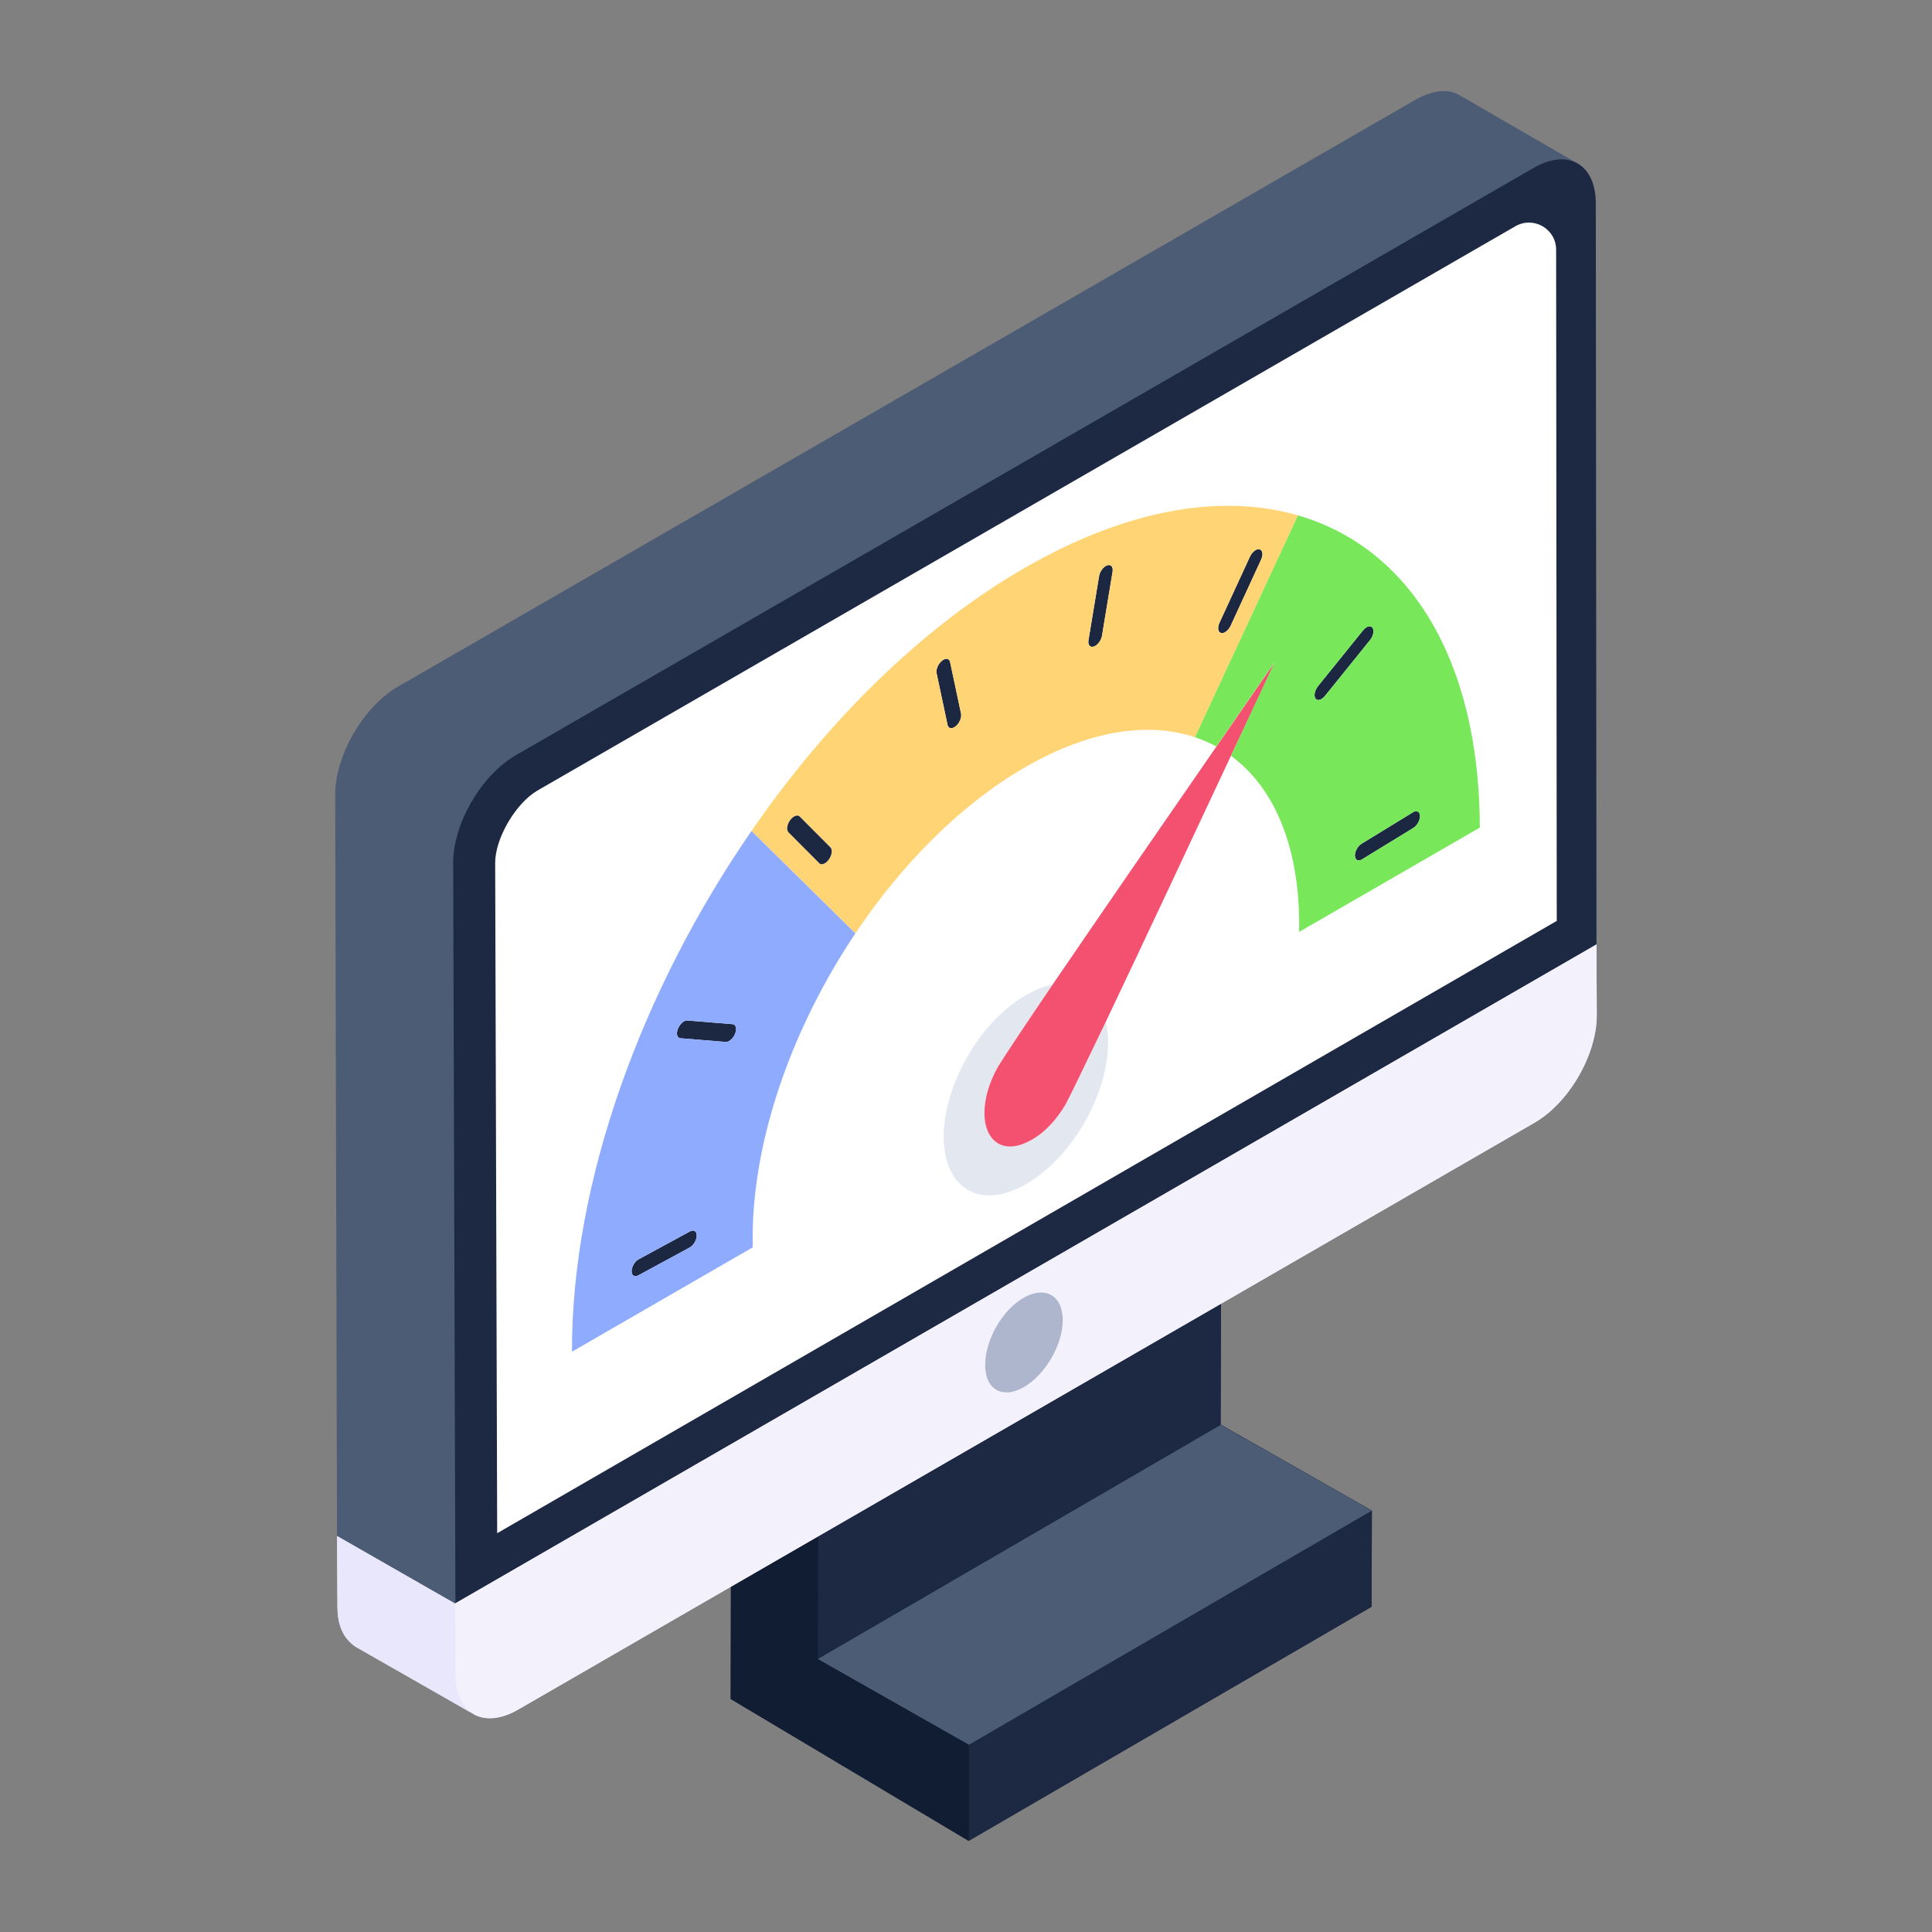 <svg id="Layer_1" enable-background="new 0 0 53 53" height="512" viewBox="0 0 53 53" width="512" xmlns="http://www.w3.org/2000/svg"><rect x="0" y="0" width="53" height="53" fill="#808080" stroke="none"/><g id="_x33_4"><g><g><g><g><g><g><g><path d="m37.635 41.439-.01 2.64-11.05 6.42-6.53-3.89.01-6.46h.01l11.05-6.42 2.37 1.52h.01v.01l-.01 3.82z" fill="#111d33"/><path d="m33.497 35.252-.014 3.832-11.05 6.419.014-3.819z" fill="#1d2943"/><path d="m21.095 40.689 9.981-5.801 1.785 1.174-9.981 5.801z" fill="#eaf0f6"/><path d="m26.577 47.866 11.056-6.425-.005 2.634-11.056 6.425z" fill="#1d2943"/><path d="m22.432 45.512 11.056-6.425 4.145 2.354-11.056 6.425z" fill="#4c5c75"/><path d="m22.442 41.687-.011 3.825 4.145 2.354-.005 2.634-6.526-3.894.016-6.459z" fill="#111d33"/><path d="m37.634 41.437-.011 2.644-11.047 6.416-6.527-3.886.011-6.459 11.058-6.426 2.382 1.532-.011 3.826z" fill="none"/><path d="m43.285 4.489-30.79 39.51-3.25-1.86-.05-20.34c0-1.08.77-2.4 1.7-2.95l27.93-16.11c.47-.27.9-.31 1.21-.13z" fill="#4c5c75"/><path d="m43.796 25.91-31.303 18.089-.061-20.331c0-1.076.77-2.396 1.711-2.946l27.923-16.113c.941-.55 1.711-.11 1.711.966z" fill="#1d2943"/><path d="m13.584 23.665c0-.666.562-1.628 1.156-1.976 0 0 21.623-12.478 26.83-15.482.498-.287 1.119.071 1.119.645.004 4.381.017 18.411.017 18.411l-29.067 16.797z" fill="#fff"/><path d="m43.805 27.849c0 1.08-.76 2.4-1.71 2.95l-27.88 16.1c-.48.28-.91.3-1.22.13l-.04-.03-.46-.26-2.73-1.56c-.08-.05-.15-.11-.21-.18-.2-.21-.3-.53-.3-.92l-.01-1.94 3.24 1.85 31.31-18.08z" fill="#e9e7fc"/><path d="m43.796 25.91.006 1.939c.003 1.085-.759 2.404-1.703 2.949l-27.886 16.1c-.949.548-1.716.111-1.719-.974l-.005-1.939z" fill="#f3f1fc"/><path d="m29.154 36.212c0 .686-.477 1.492-1.064 1.84-.587.338-1.064.07-1.064-.607 0-.686.467-1.512 1.064-1.85.587-.328 1.064-.05 1.064.617z" fill="#aeb6cd"/></g></g></g></g></g></g><g><g><path d="m17.515 34.549c.002-.001.005-.003.007-.004.468-.255.938-.509 1.406-.764.105-.056.188-.004.185.119-.003.12-.087.262-.189.32-.002.001-.004.002-.005.003-.469.254-.939.51-1.407.763-.104.057-.188.004-.185-.118.003-.119.086-.261.188-.32z" fill="#1c2841"/></g><g><path d="m18.76 28.02c.032-.019.065-.028.095-.025.414.034.828.067 1.242.101.092.008.124.123.071.258-.035.09-.099.166-.164.204-.032.018-.064.028-.094.026-.415-.034-.828-.068-1.243-.101-.091-.007-.123-.122-.071-.257.035-.091.099-.167.165-.205z" fill="#1c2841"/></g><g><path d="m25.881 18.099c.087-.05.165-.025.184.066.1.471.2.943.3 1.415.022.105-.043.259-.146.344-.013.011-.026.02-.039.027-.088.051-.167.026-.186-.066-.1-.471-.2-.943-.3-1.415-.022-.105.043-.259.146-.342.014-.011.027-.021.041-.028z" fill="#1c2841"/></g><g><path d="m30.335 15.527c.013-.008.027-.014.041-.018.103-.034.168.043.146.174-.096.586-.193 1.171-.29 1.756-.018.113-.098.23-.186.28-.013.007-.026.014-.039.018-.103.033-.168-.044-.146-.175.096-.586.193-1.171.29-1.756.018-.113.097-.228.184-.279z" fill="#1c2841"/></g><g><path d="m34.442 15.092c.038-.022.077-.031.111-.023.085.022.105.147.044.28-.279.605-.557 1.209-.835 1.813-.037.081-.095.146-.154.18-.038.022-.077.031-.111.023-.085-.022-.104-.148-.043-.281.278-.604.556-1.208.835-1.813.037-.081.095-.146.154-.18z" fill="#1c2841"/></g><g enable-background="new"><g><path d="m28.105 15.583c2.815-1.625 5.413-2.051 7.504-1.444l-2.825 6.086c-1.283-.43-2.903-.193-4.663.823-1.762 1.017-3.379 2.649-4.655 4.556l-2.85-2.81c2.079-3.015 4.673-5.587 7.489-7.213zm-5.366 7.993c.085-.12.104-.268.042-.33-.281-.281-.562-.563-.842-.845-.037-.038-.096-.035-.155-.001-.038.022-.077.058-.111.105-.085.12-.103.267-.041.329.28.282.561.564.842.845.037.038.095.036.154.002.038-.022.077-.058.11-.105m11.024-6.414c.278-.604.556-1.208.835-1.813.061-.133.041-.259-.044-.28-.034-.009-.072 0-.111.023-.059.034-.117.099-.154.18-.279.605-.557 1.209-.835 1.813-.061.133-.042.259.043.281.034.009.072-0.0.111-.023.059-.034.117-.099.154-.18m-3.241-1.48c.022-.131-.044-.208-.146-.174-.014.004-.027.011-.041.018-.087.05-.166.166-.184.279-.097.585-.194 1.17-.29 1.756-.022.131.044.208.146.175.013-.004.026-.01.039-.018.088-.051.167-.167.186-.28.097-.585.194-1.17.29-1.756m-4.302 4.24c.102-.085.167-.238.146-.344-.1-.472-.2-.944-.3-1.415-.019-.091-.097-.116-.184-.066-.013.008-.027.017-.041.028-.102.084-.167.237-.146.342.1.472.2.944.3 1.415.019.092.098.117.186.066.013-.007.026-.017.039-.027" fill="#ffd475"/></g><g><path d="m21.783 22.4c.059-.034.118-.036.155.001.28.282.561.564.842.845.062.062.043.21-.042.33-.033.047-.072.083-.11.105-.059.034-.117.036-.154-.002-.281-.281-.562-.563-.842-.845-.062-.062-.044-.21.041-.329.033-.047.072-.083.111-.105z" fill="#1c2841"/></g><g><path d="m23.465 25.605c-1.725 2.575-2.826 5.651-2.818 8.386 0.0.076.001.152.003.227l-4.959 2.863c-.013-4.668 1.921-9.937 4.924-14.285zm-3.298 2.748c.052-.135.021-.25-.071-.258-.414-.034-.828-.067-1.242-.101-.03-.003-.063.007-.095.025-.066.038-.129.114-.165.205-.051.134-.02.25.071.257.415.034.828.068 1.243.101.03.002.062-.007.094-.026.066-.038.13-.114.164-.204m-1.054 5.547c.003-.123-.08-.175-.185-.119-.468.255-.938.509-1.406.764-.002.001-.005.003-.007.004-.102.059-.185.201-.188.32-.003.122.081.175.185.118.468-.254.938-.509 1.407-.763.002-.001.004-.002.005-.003.102-.059.187-.201.189-.32" fill="#8fabfe"/></g></g><g><path d="m30.397 28.585c.01 1.44-1 3.18-2.25 3.9-1.24.72-2.25.14-2.26-1.29 0-1.43 1-3.18 2.25-3.89.26-.15.5-.25.74-.29-.79 1.16-1.37 2.02-1.5 2.25-.5.87-.5 1.82.01 2.1.26.14.59.1.92-.09.33-.2.66-.54.92-.98.12-.22.55-1.09 1.11-2.27.04.17.06.36.06.56z" fill="#e3e7f0"/></g><g><path d="m34.969 18.171c-.08.17-.53 1.15-1.2 2.56-1.01 2.16-2.44 5.21-3.43 7.29-.57 1.19-.99 2.06-1.11 2.28-.26.44-.59.78-.93.97-.33.19-.66.24-.91.1-.51-.29-.51-1.23-.01-2.11.13-.22.71-1.09 1.49-2.24 1.31-1.92 3.17-4.62 4.5-6.54.88-1.27 1.49-2.16 1.6-2.31z" fill="#f45170"/></g><g><path d="m37.488 17.207c.066-.038.129-.035.164.015.053.074.021.226-.069.338-.412.511-.825 1.022-1.237 1.533-.03.037-.062.065-.094.083-.066.038-.13.036-.165-.014-.052-.074-.021-.226.069-.339.413-.511.825-1.021 1.238-1.533.03-.037.062-.065.095-.084z" fill="#1c2841"/></g><g><path d="m38.766 22.28c.101-.058.186-.013.189.102.003.118-.078.267-.183.33-.469.288-.939.575-1.407.862-.002.001-.004.002-.005.003-.102.059-.187.015-.19-.101-.004-.119.078-.267.183-.331.469-.287.938-.574 1.407-.861.002-.001.005-.003.007-.004z" fill="#1c2841"/></g><g><path d="m40.598 22.702-4.959 2.863c.001-.076.002-.153.001-.229-.006-2.173-.712-3.754-1.871-4.602.705-1.508 1.179-2.526 1.204-2.58-.033.048-.668.963-1.608 2.324-.185-.101-.38-.185-.583-.253l2.825-6.086c3.017.872 4.976 3.894 4.989 8.562zm-4.442-3.878c-.091.113-.121.264-.069.339.036.05.1.052.165.014.032-.018.064-.046.094-.083.412-.511.825-1.022 1.237-1.533.091-.112.122-.264.069-.338-.035-.051-.099-.053-.164-.015-.032.019-.065.047-.095.084-.413.511-.825 1.021-1.238 1.533m2.61 3.456c-.002.001-.005.003-.007.004-.469.287-.938.574-1.407.861-.104.065-.187.212-.183.331.003.116.088.16.19.101.002-.001.004-.002.005-.003.468-.287.938-.574 1.407-.862.104-.064.186-.212.183-.33-.003-.116-.087-.161-.189-.102" fill="#78e75a"/></g></g></g><path d="m12.994 47.031-.501-.293-2.732-1.557c-.073-.049-.147-.11-.208-.183-.196-.208-.293-.526-.293-.917l-.012-1.944 3.245 1.863v1.944c.012.538.196.917.501 1.088z" fill="#e9e7fc"/></g></svg>
